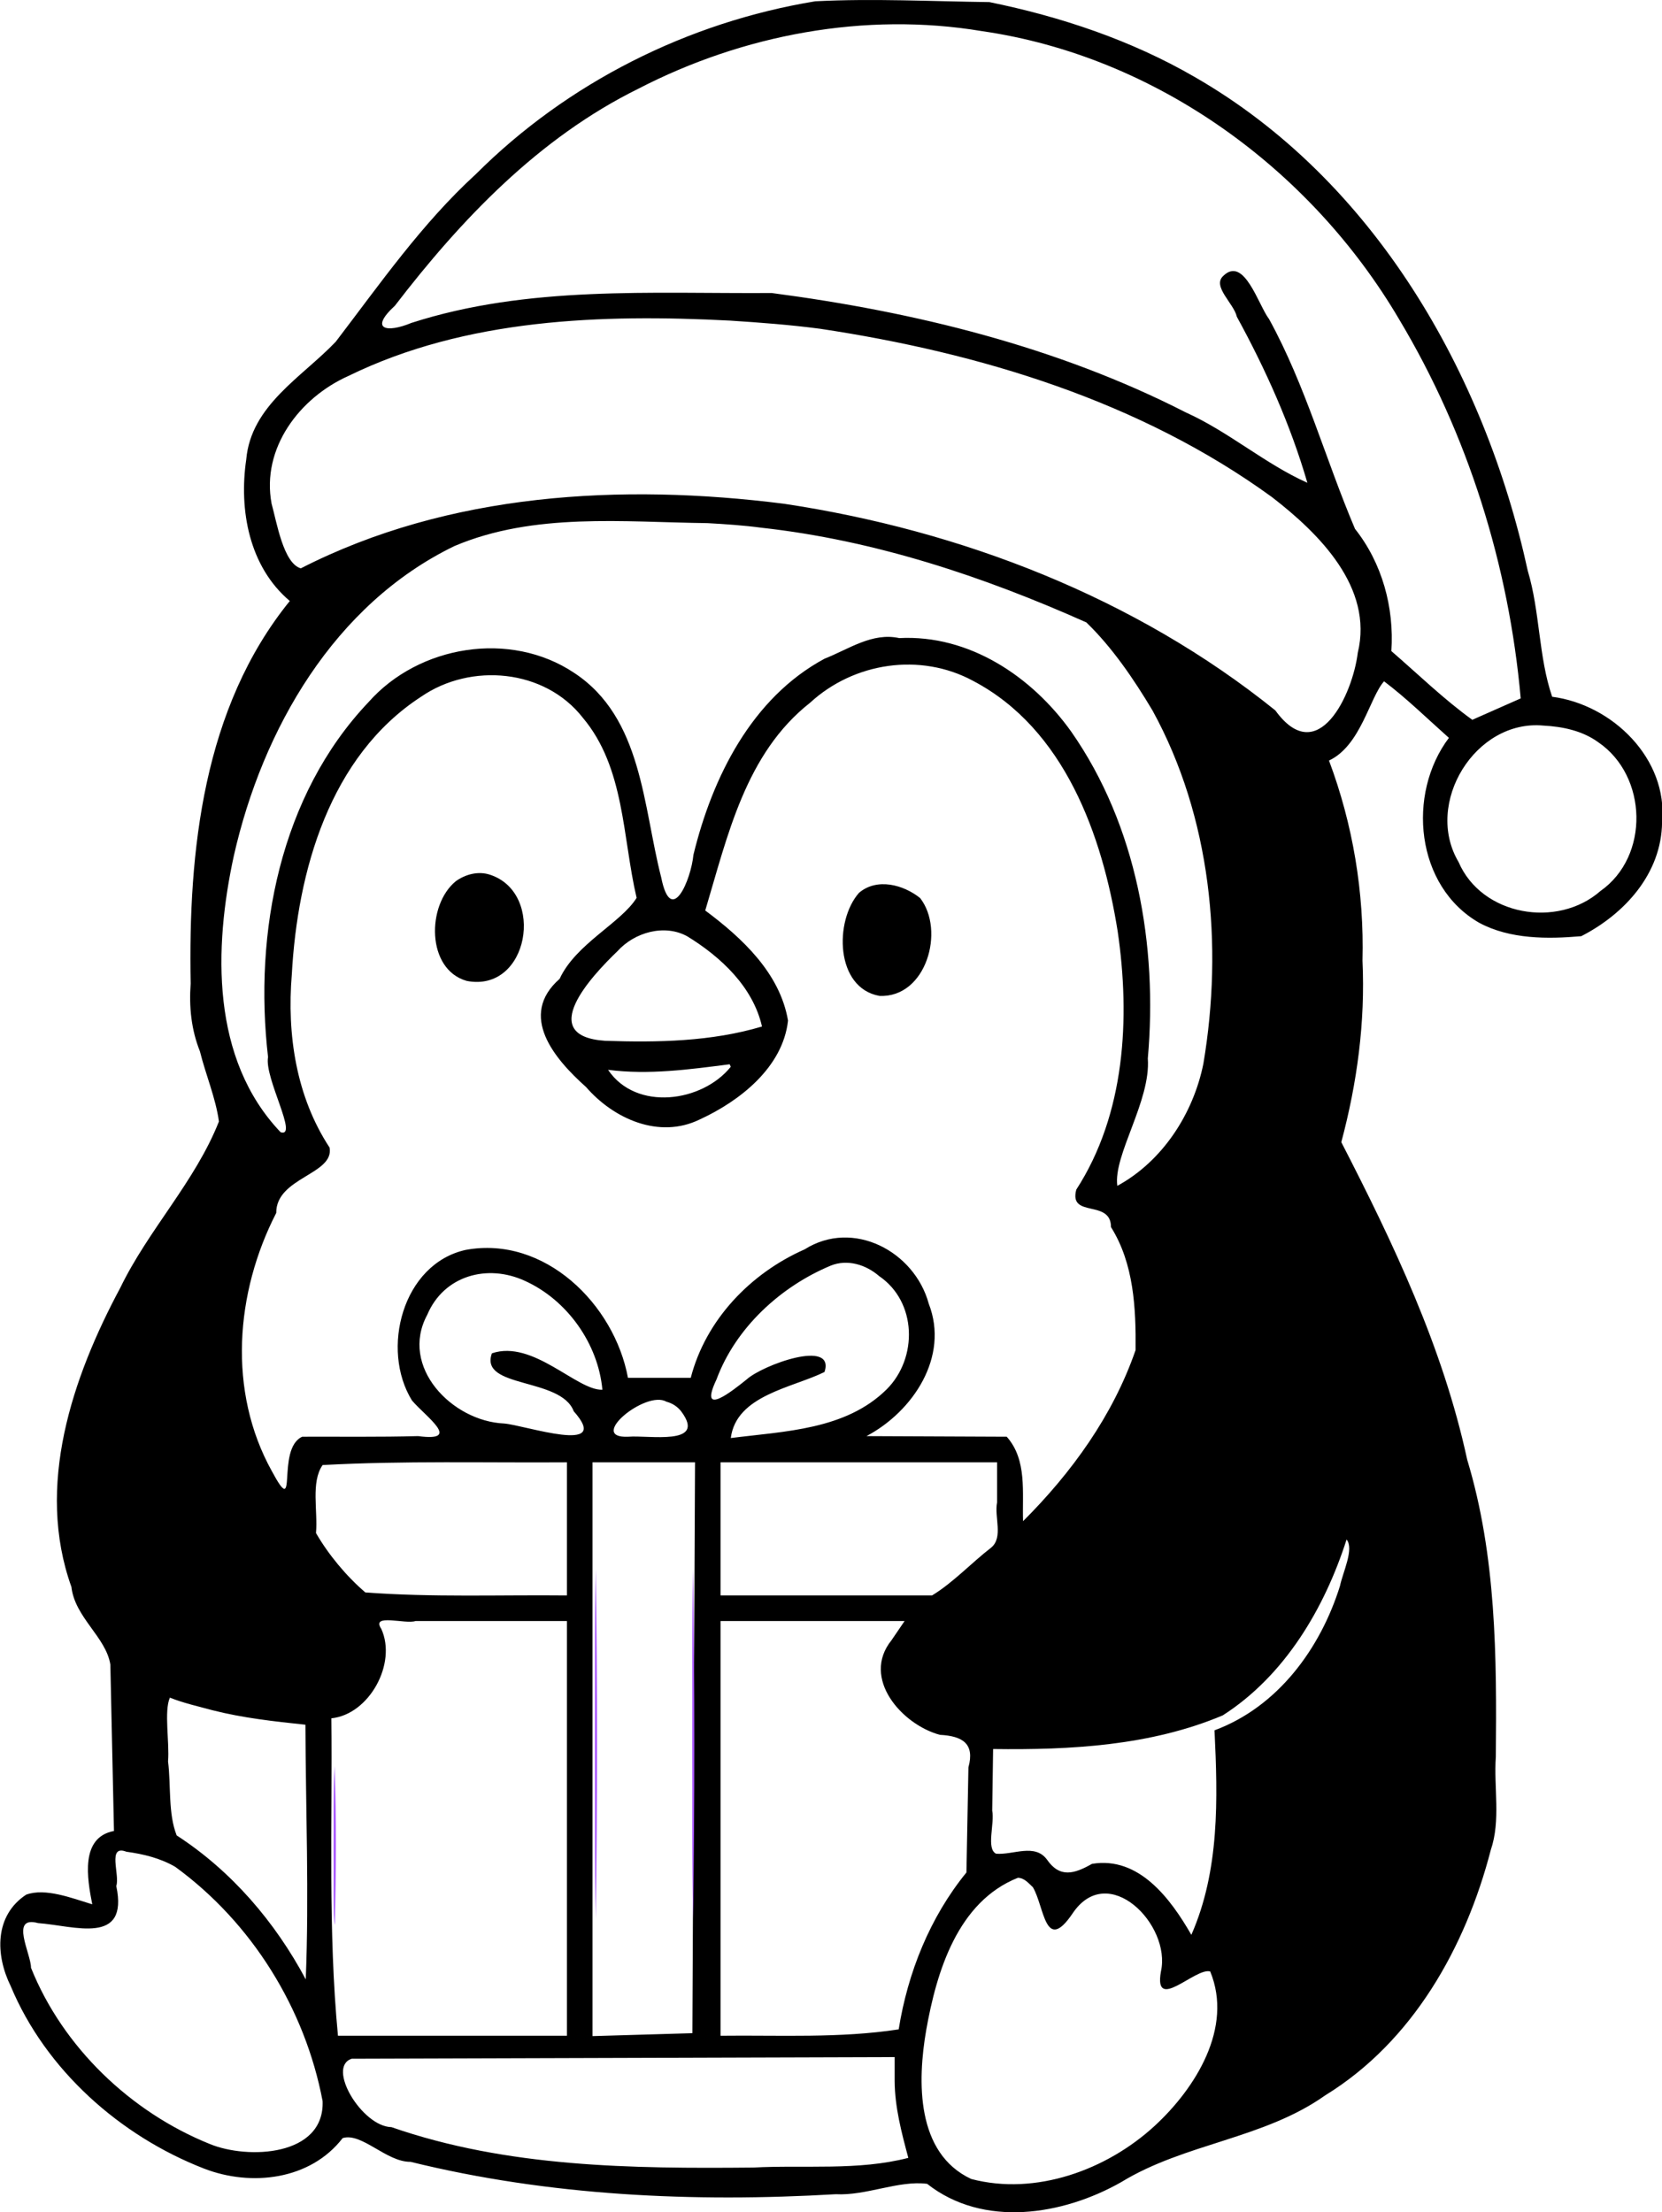 <?xml version="1.0"?>
<!-- Created with xTool Creative Space (https://www.xtool.com/pages/software) -->
<svg xmlns="http://www.w3.org/2000/svg" xmlns:xlink="http://www.w3.org/1999/xlink" xmlns:xcs="https://www.xtool.com/pages/software" version="1.1" preserveAspectRatio="xMinYMin meet" width="95.094mm" height="126.588mm" viewBox="134.967 -0.564 95.094 126.588" xcs:version="2.7.22"><style></style>
<path transform="matrix(0.293,0,0,0.293,-37.403,-13.568)" stroke="none" fill="#000000" data-view-type="laser" d="M 747.5 44.634 C 722.606 48.727 699.116 60.523 681.245 78.371 C 670.68 88.037 662.491 99.829 653.857 111.128 C 647.258 118.063 637.31 123.538 636.378 134.136 C 634.926 144.014 636.949 155.07 644.885 161.768 C 627.964 182.635 625.039 210.581 625.526 236.5 C 625.192 241.046 625.642 245.48 627.336 249.738 C 628.467 254.3 630.429 258.883 631.045 263.432 C 626.401 275.181 617.292 284.539 611.792 295.895 C 602.38 313.46 595.185 334.662 602.242 354.348 C 602.922 360.32 608.989 364.121 609.843 369.5 C 610.078 380.336 610.313 391.172 610.549 402.008 C 603.901 403.25 605.327 411.332 606.309 416.332 C 602.346 415.135 597.141 413.064 593.397 414.449 C 587.21 418.539 587.361 426.177 590.39 432.32 C 597.231 448.7 611.74 461.576 628.152 467.953 C 637.366 471.518 648.895 470.181 655.206 461.994 C 658.929 460.841 663.768 466.69 668.463 466.629 C 695.518 473.29 723.759 474.581 751.498 472.953 C 757.425 473.283 763.788 470.2 769.346 470.927 C 780.319 479.579 795.87 477.054 807.252 470.586 C 819.697 462.975 835.069 462.166 847.088 453.638 C 864.173 443.139 874.494 424.724 879.408 405.728 C 881.396 399.901 879.969 393.561 880.397 387.5 C 880.582 368.021 880.499 348.289 874.798 329.46 C 870.059 307.56 860.413 287.271 850.221 267.469 C 853.311 255.907 854.918 244.008 854.356 232.017 C 854.703 218.691 852.493 205.411 847.817 192.932 C 854.049 190.004 855.748 180.596 858.572 177.454 C 863.044 180.836 867.046 184.781 871.233 188.5 C 862.981 199.464 864.703 217.512 877.185 224.642 C 883.201 227.857 890.548 227.811 897.082 227.237 C 905.554 222.895 912.74 215.017 912.86 205 C 914.06 192.618 903.185 182.001 891.396 180.473 C 888.717 172.636 889.04 163.9 886.633 155.867 C 878.213 117.219 856.56 79.489 821.538 59.389 C 809.186 52.233 795.411 47.629 781.5 44.793 C 770.17 44.649 758.822 44.054 747.5 44.634 z M 780 50.455 C 814.015 55.362 844.249 77.36 861.532 106.78 C 874.946 129.191 882.95 154.805 885.255 180.794 C 882.104 182.187 878.953 183.581 875.802 184.975 C 870.193 180.925 865.227 176.073 860 171.555 C 860.562 163.057 858.216 154.39 852.897 147.682 C 847.125 134.106 843.26 119.719 836.12 106.711 C 834.032 103.991 831.254 94.284 827.176 98.268 C 824.935 100.308 829.249 103.649 829.821 106.248 C 835.471 116.57 840.316 127.397 843.595 138.683 C 835.331 134.986 828.234 128.708 819.869 124.941 C 794.719 112.081 766.854 105.276 739 101.615 C 715.444 101.772 691.391 100.119 668.626 107.455 C 663.82 109.458 660.338 108.758 665.403 104.102 C 678.396 87.174 693.529 71.304 712.91 61.731 C 733.354 51.145 757.19 46.654 780 50.455 z M 748.444 108.596 C 779.597 113.282 810.949 122.761 836.675 141.471 C 845.85 148.56 856.533 159.096 853.44 171.874 C 852.44 180.032 845.648 194.626 837.337 183.138 C 809.964 161.084 775.959 147.973 741.381 142.774 C 709.68 138.758 675.922 140.61 647.033 155.392 C 643.636 154.402 642.336 146.399 641.325 142.743 C 639.308 131.927 646.799 122.07 656.322 117.817 C 679.305 106.576 705.8 105.71 730.891 107.004 C 736.754 107.386 742.618 107.827 748.444 108.596 z M 737 147.459 C 759.071 149.903 780.248 156.942 800.439 165.953 C 805.501 170.854 809.723 177.065 813.365 183.174 C 824.784 204 827.187 228.971 823.29 252.132 C 821.321 261.904 815.307 271.198 806.482 276 C 805.645 270.015 813.046 259.425 812.438 251.108 C 814.382 229.13 810.305 205.627 797.486 187.294 C 789.801 176.516 777.564 168.31 763.9 169.015 C 758.614 167.854 754.028 171.189 749.323 173.032 C 735.086 180.682 727.391 196.213 723.704 211.351 C 723.251 216.171 719.369 225.524 717.415 215.769 C 713.841 201.885 713.739 184.575 700.427 175.814 C 687.955 167.468 670.081 170.393 660.242 181.542 C 642.974 199.745 637.826 226.557 640.637 250.848 C 639.872 254.897 646.639 266.632 643.096 265.531 C 629.468 251.235 630.032 229.541 633.963 211.504 C 639.557 186.817 653.547 162.421 677.039 151.035 C 692.571 144.449 710.009 146.361 726.453 146.562 C 729.976 146.754 733.501 146.996 737 147.459 z M 778.351 177.384 C 796.168 186.771 803.572 207.521 806.553 226.294 C 809.033 243.283 808.021 261.967 798.47 276.738 C 796.95 282.396 805.241 278.531 805.247 284.06 C 809.731 291.204 810.127 299.955 810.048 308.08 C 805.628 320.874 797.589 331.993 788.076 341.5 C 787.886 335.905 788.906 329.535 784.887 325 C 775.758 324.961 766.629 324.921 757.5 324.882 C 766.555 320.091 773.71 309.407 769.66 299.023 C 766.885 288.8 754.891 282.416 745.419 288.408 C 734.834 293.078 726.109 302.169 723.181 313.5 L 710.921 313.5 C 708.26 299.118 694.629 285.665 679.227 288.513 C 666.882 291.254 662.581 307.979 668.749 317.931 C 671.494 321.15 678.613 326.039 669.949 324.878 C 662.404 325.082 654.856 324.972 647.31 325 C 642.087 327.382 646.678 341.587 641.391 331.747 C 632.709 316.121 634.247 296.833 642.237 281.292 C 642.192 274.33 653.607 273.797 652.655 268.527 C 646.111 258.556 644.308 246.434 645.277 234.711 C 646.383 214.534 652.658 192.075 670.539 180.456 C 680.25 173.772 694.669 175.048 702.094 184.557 C 710.32 194.32 709.829 207.92 712.61 219.75 C 709.59 224.639 700.712 228.74 697.581 235.562 C 689.383 242.77 696.62 251.248 702.742 256.707 C 708.129 262.919 717.004 266.906 724.927 263.039 C 732.778 259.434 741.173 252.838 742.176 243.728 C 740.615 234.474 733.222 227.591 726.012 222.221 C 730.377 207.651 733.868 191.571 746.477 181.648 C 755.043 173.751 768.019 171.784 778.351 177.384 z M 900.389 189.348 C 910.04 195.915 910.478 211.643 900.83 218.412 C 892.452 225.777 877.639 223.26 873.121 212.75 C 866.318 201.273 876.402 184.851 889.698 186.104 C 893.43 186.294 897.316 187.111 900.389 189.348 z M 722.542 227.285 C 729.08 231.31 735.325 237.127 737.096 244.879 C 727.233 247.83 716.682 248.019 706.468 247.67 C 692.817 246.757 703.869 234.973 708.869 230.169 C 712.166 226.494 718.066 224.782 722.542 227.285 z M 730.993 252.75 C 725.437 259.663 712.52 261.502 707.036 253.338 C 714.969 254.371 722.97 253.26 730.778 252.256 L 730.993 252.75 z M 759.959 293.619 C 767.357 298.645 767.554 309.622 761.45 315.739 C 753.444 323.672 741.536 323.924 731 325.258 C 732.079 316.894 742.975 315.476 749.305 312.359 C 751.44 305.795 737.19 310.995 734.094 313.817 C 731.246 316.102 724.614 321.408 728.21 313.815 C 731.945 303.722 740.727 295.658 750.555 291.568 C 753.805 290.272 757.409 291.402 759.959 293.619 z M 690.782 294.551 C 699.042 298.283 705.101 306.822 705.927 315.82 C 701.011 316.053 692.365 305.97 684.352 308.712 C 681.832 315.624 697.815 313.35 700.329 320.023 C 708.028 328.697 690.759 322.725 686.722 322.419 C 676.591 321.972 666.244 311.362 671.722 301.193 C 674.977 293.493 683.487 291.195 690.782 294.551 z M 721.443 320.223 C 726.217 326.823 714.951 324.661 711 325 C 702.788 325.395 714.434 315.81 718.42 318.158 C 719.628 318.463 720.726 319.2 721.443 320.223 z M 699 343 L 699 356 C 685.881 355.865 672.723 356.394 659.637 355.414 C 655.889 352.199 652.416 348.003 650 343.815 C 650.386 339.484 648.961 333.905 651.287 330.533 C 667.174 329.672 683.096 330.108 699 330 L 699 343 z M 723.758 385.75 L 723.5 441.5 L 704 442.072 L 704 330 L 724.017 330 L 723.758 385.75 z M 783 337.843 C 782.43 340.692 784.259 344.655 781.855 346.654 C 777.965 349.663 774.389 353.529 770.303 356 L 729 356 L 729 330 L 783 330 L 783 337.843 z M 849.97 354.124 C 846.149 366.386 837.823 377.756 825.462 382.345 C 826.107 395.779 826.466 409.724 820.938 422.294 C 816.889 415.243 810.714 406.9 801.533 408.429 C 798.093 410.386 795.262 411.24 792.749 407.601 C 790.369 404.366 786.164 406.721 782.816 406.449 C 780.822 405.495 782.559 400.561 782.051 398.021 L 782.227 386 C 797.358 386.204 812.996 385.362 827.072 379.427 C 839.187 371.667 846.943 358.524 851.251 345.078 C 852.778 346.896 850.489 351.549 849.97 354.124 z M 699 401.5 L 699 442 L 654.289 442 C 652.332 421.399 653.214 400.666 653 380 C 660.397 379.253 665.853 369.286 662.746 362.525 C 660.666 359.436 667.493 361.683 669.43 361 L 699 361 L 699 401.5 z M 762.386 364.75 C 756.409 372.175 764.41 381.226 771.835 383.229 C 776.309 383.462 778.666 384.977 777.406 389.583 C 777.276 396.425 777.147 403.267 777.018 410.109 C 769.887 418.854 765.562 429.664 763.788 440.757 C 752.283 442.523 740.598 441.862 729 442 L 729 361 L 764.94 361 L 762.386 364.75 z M 629.782 378.423 C 635.733 379.934 641.841 380.614 647.934 381.251 C 647.995 397.829 648.666 414.424 648 430.989 C 642.018 419.779 633.52 409.831 622.797 402.873 C 621.105 398.652 621.699 393.072 621.11 388.42 C 621.422 384.75 620.297 378.614 621.467 375.965 C 624.155 377.036 626.997 377.662 629.782 378.423 z M 622.52 409.013 C 637.464 419.911 647.849 436.639 651.292 454.77 C 651.692 465.582 636.647 466.21 629.237 463.134 C 613.807 456.912 600.554 444.228 594.346 428.721 C 594.374 426.027 590.117 418.461 595.728 420 C 602.807 420.512 613.48 424.468 611 412.75 C 611.756 410.634 609.157 404.584 612.975 406.06 C 616.291 406.512 619.602 407.316 622.52 409.013 z M 790 413 C 792.251 416.823 792.35 426.047 797.723 418.145 C 804.644 407.738 817.048 420.325 815 429.45 C 813.537 437.618 821.731 428.62 824.62 429.444 C 829.156 440.432 821.752 452.248 813.791 459.591 C 804.413 468.23 790.538 473.287 777.954 469.981 C 767.164 464.938 767.425 450.927 769.165 440.885 C 771.185 429.474 775.29 415.842 787.063 411.151 C 788.356 411.18 789.151 412.222 790 413 z M 763 450.867 C 763.035 455.983 764.356 460.947 765.669 465.853 C 755.846 468.396 745.431 467.206 735.363 467.747 C 711.668 467.971 687.349 467.723 664.73 459.851 C 658.984 459.742 651.986 448.079 656.98 446.494 C 692.32 446.386 727.66 446.278 763 446.171 L 763 450.867 z " fill-rule="nonzero"></path><path transform="matrix(0.293,0,0,0.293,-37.403,-13.568)" stroke="none" fill="#000000" data-view-type="laser" d="M 677.299 216.503 C 671.599 221.152 671.53 233.75 679.441 235.973 C 691.564 238.328 694.868 218.816 684.01 215.242 C 681.728 214.469 679.202 215.129 677.299 216.503 z " fill-rule="nonzero"></path><path transform="matrix(0.293,0,0,0.293,-37.403,-13.568)" stroke="none" fill="#000000" data-view-type="laser" d="M 756.048 218.76 C 751.197 224.225 751.392 237.381 760.054 238.903 C 769.202 239.288 772.874 226.093 767.98 219.797 C 764.723 217.176 759.555 215.785 756.048 218.76 z " fill-rule="nonzero"></path><path transform="matrix(0.293,0,0,0.293,-37.403,-13.568)" stroke="none" fill="#a958ff" data-view-type="laser" d="M 653.436 405.5 C 653.498 409.822 653.307 419.389 653.686 420.334 C 653.924 409.998 654.011 399.647 653.626 389.315 C 653.343 394.701 653.485 400.107 653.436 405.5 z " fill-rule="nonzero"></path><path transform="matrix(0.293,0,0,0.293,-37.403,-13.568)" stroke="none" fill="#a958ff" data-view-type="laser" d="M 704.467 385 C 704.517 396.381 704.379 407.77 704.64 419.145 C 704.963 396.384 704.963 373.615 704.64 350.854 C 704.379 362.229 704.517 373.62 704.467 385 z " fill-rule="nonzero"></path><path transform="matrix(0.293,0,0,0.293,-37.403,-13.568)" stroke="none" fill="#a958ff" data-view-type="laser" d="M 723.467 385 C 723.517 396.381 723.379 407.77 723.64 419.145 C 723.963 396.384 723.963 373.615 723.64 350.854 C 723.379 362.229 723.517 373.62 723.467 385 z " fill-rule="nonzero"></path></svg>
